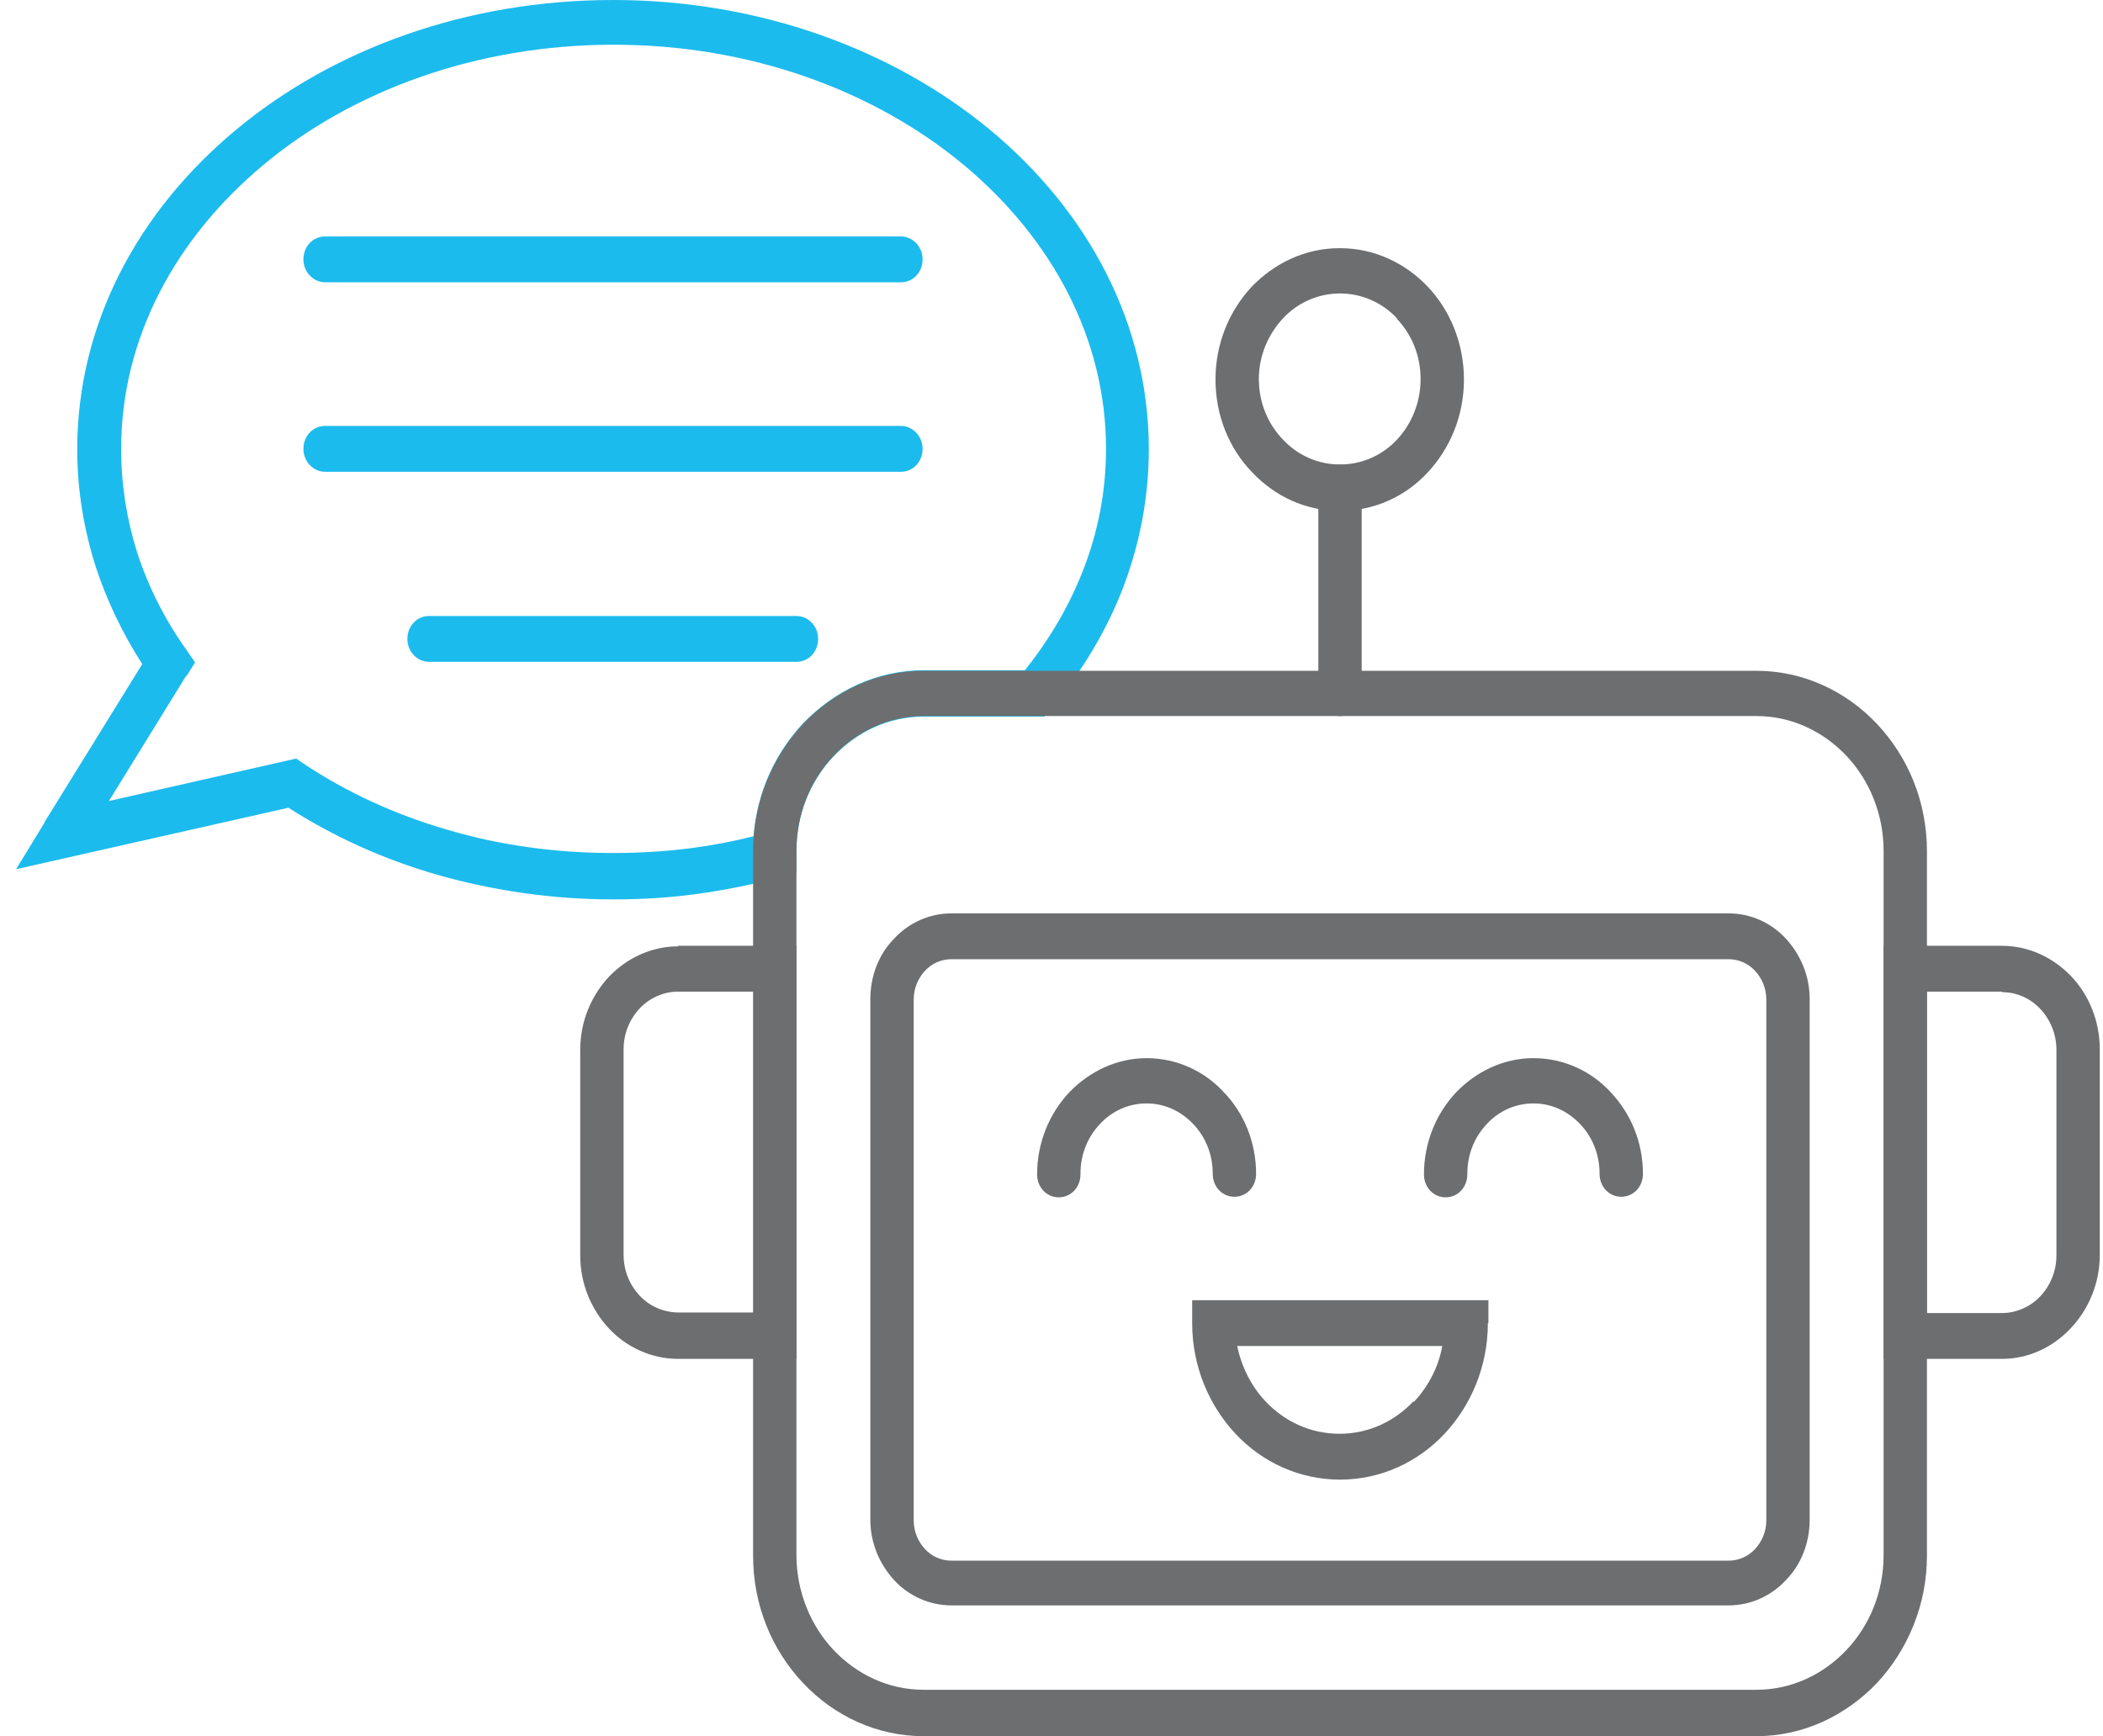 <svg width="109" height="90" viewBox="0 0 109 90" fill="none" xmlns="http://www.w3.org/2000/svg">
<path d="M98.751 49.028H103.763C105.146 49.028 106.413 49.636 107.335 50.592C108.257 51.548 108.833 52.91 108.833 54.388V65.051C108.833 66.529 108.257 67.862 107.335 68.847C106.413 69.832 105.146 70.441 103.763 70.441H97.627V49.028H98.751ZM103.763 51.404H99.874V68.065H103.763C104.541 68.065 105.261 67.717 105.751 67.196C106.269 66.645 106.586 65.892 106.586 65.08V54.417C106.586 53.606 106.269 52.852 105.751 52.302C105.232 51.751 104.541 51.433 103.763 51.433V51.404Z" fill="#6D6E70"/>
<path d="M39.033 51.404H35.144C34.366 51.404 33.646 51.751 33.157 52.273C32.638 52.824 32.321 53.577 32.321 54.388V65.051C32.321 65.863 32.638 66.616 33.157 67.167C33.675 67.717 34.395 68.036 35.173 68.036H39.062V51.375L39.033 51.404ZM35.144 49.028H41.28V70.441H35.144C33.761 70.441 32.465 69.832 31.572 68.876C30.65 67.891 30.074 66.558 30.074 65.08V54.417C30.074 52.939 30.65 51.606 31.572 50.621C32.494 49.665 33.761 49.057 35.144 49.057V49.028Z" fill="#6D6E70"/>
<path d="M70.577 35.931C70.577 36.597 70.087 37.118 69.454 37.118C68.82 37.118 68.33 36.597 68.33 35.931V25.267C68.33 24.601 68.82 24.079 69.454 24.079C70.087 24.079 70.577 24.601 70.577 25.267V35.931Z" fill="#6D6E70"/>
<path d="M69.453 12.865C71.21 12.865 72.824 13.619 74.005 14.865C75.157 16.082 75.877 17.791 75.877 19.675C75.877 21.558 75.157 23.239 74.005 24.485C72.852 25.731 71.239 26.484 69.453 26.484C67.667 26.484 66.082 25.731 64.901 24.485C63.72 23.268 63 21.558 63 19.675C63 17.791 63.72 16.111 64.873 14.865C66.054 13.648 67.638 12.865 69.424 12.865H69.453ZM72.42 16.516C71.671 15.705 70.605 15.212 69.453 15.212C68.301 15.212 67.235 15.705 66.486 16.516C65.737 17.328 65.247 18.429 65.247 19.646C65.247 20.863 65.708 21.964 66.486 22.775C67.235 23.587 68.301 24.079 69.453 24.079C70.605 24.079 71.671 23.587 72.42 22.775C73.169 21.964 73.63 20.863 73.63 19.646C73.63 18.429 73.169 17.328 72.391 16.516H72.42Z" fill="#6D6E70"/>
<path d="M49.317 47.347H89.59C90.743 47.347 91.808 47.84 92.558 48.651C93.306 49.462 93.796 50.563 93.796 51.78V78.786C93.796 80.003 93.335 81.133 92.558 81.916C91.808 82.727 90.743 83.22 89.59 83.22H49.317C48.165 83.22 47.099 82.727 46.35 81.916C45.601 81.104 45.111 80.003 45.111 78.786V51.78C45.111 50.563 45.572 49.433 46.35 48.651C47.099 47.84 48.165 47.347 49.317 47.347ZM89.59 49.723H49.317C48.77 49.723 48.28 49.955 47.934 50.332C47.589 50.708 47.358 51.23 47.358 51.809V78.815C47.358 79.395 47.589 79.916 47.934 80.293C48.28 80.67 48.77 80.901 49.317 80.901H89.59C90.138 80.901 90.627 80.67 90.973 80.293C91.319 79.916 91.549 79.395 91.549 78.815V51.809C91.549 51.23 91.319 50.708 90.973 50.332C90.627 49.955 90.138 49.723 89.59 49.723Z" fill="#6D6E70"/>
<path d="M56.001 60.879C56.001 61.545 55.511 62.067 54.877 62.067C54.244 62.067 53.754 61.545 53.754 60.879C53.754 59.227 54.388 57.721 55.425 56.62C56.462 55.547 57.873 54.852 59.429 54.852C60.985 54.852 62.425 55.518 63.433 56.62C64.47 57.692 65.104 59.198 65.104 60.85C65.104 61.516 64.614 62.038 63.98 62.038C63.347 62.038 62.857 61.516 62.857 60.85C62.857 59.836 62.483 58.938 61.849 58.271C61.215 57.605 60.38 57.199 59.429 57.199C58.478 57.199 57.614 57.605 57.009 58.271C56.375 58.938 56.001 59.836 56.001 60.85V60.879Z" fill="#6D6E70"/>
<path d="M76.052 60.879C76.052 61.545 75.562 62.067 74.928 62.067C74.294 62.067 73.805 61.545 73.805 60.879C73.805 59.227 74.438 57.721 75.475 56.62C76.513 55.547 77.924 54.852 79.48 54.852C81.035 54.852 82.476 55.518 83.484 56.62C84.521 57.721 85.155 59.198 85.155 60.85C85.155 61.516 84.665 62.038 84.032 62.038C83.398 62.038 82.908 61.516 82.908 60.85C82.908 59.836 82.534 58.938 81.9 58.271C81.266 57.605 80.43 57.199 79.48 57.199C78.529 57.199 77.665 57.605 77.06 58.271C76.426 58.938 76.052 59.836 76.052 60.85V60.879Z" fill="#6D6E70"/>
<path d="M77.117 68.587C77.117 70.818 76.253 72.846 74.87 74.324C73.487 75.802 71.557 76.7 69.454 76.7C67.351 76.7 65.421 75.802 64.038 74.324C62.655 72.846 61.791 70.818 61.791 68.587V67.399H77.146V68.587H77.117ZM73.286 72.672C74.006 71.89 74.553 70.905 74.754 69.775H64.125C64.355 70.876 64.874 71.89 65.594 72.643C66.573 73.686 67.927 74.324 69.425 74.324C70.923 74.324 72.277 73.686 73.257 72.643L73.286 72.672Z" fill="#6D6E70"/>
<path d="M9.649 35.032L5.645 41.523L15.353 39.321L15.727 39.581C17.945 41.059 20.51 42.247 23.247 43.03C25.897 43.812 28.777 44.218 31.773 44.218C33.185 44.218 34.568 44.131 35.893 43.957C36.987 43.812 38.025 43.609 39.062 43.348C39.235 41.059 40.185 39.031 41.625 37.495C43.239 35.815 45.428 34.742 47.877 34.742H53.12C54.416 33.12 55.453 31.352 56.173 29.469C56.922 27.527 57.326 25.441 57.326 23.268C57.326 17.531 54.502 12.344 49.951 8.548C45.313 4.694 38.889 2.318 31.802 2.318C24.716 2.318 18.262 4.694 13.653 8.548C9.102 12.344 6.279 17.531 6.279 23.268C6.279 25.122 6.567 26.919 7.114 28.657C7.69 30.425 8.554 32.135 9.649 33.67L10.11 34.337L9.678 35.032H9.649ZM2.303 42.624L7.373 34.424C6.365 32.859 5.558 31.178 4.982 29.44C4.348 27.469 4.003 25.412 4.003 23.297C4.003 16.806 7.143 10.953 12.242 6.722C17.254 2.55 24.168 0 31.773 0C39.379 0 46.293 2.579 51.305 6.722C56.404 10.953 59.544 16.806 59.544 23.297C59.544 25.76 59.083 28.136 58.248 30.367C57.383 32.656 56.087 34.8 54.474 36.742L54.128 37.148H47.877C46.062 37.148 44.42 37.93 43.21 39.205C42 40.48 41.28 42.218 41.28 44.131V45.232L40.445 45.464C39.062 45.84 37.65 46.13 36.181 46.333C34.741 46.536 33.271 46.623 31.773 46.623C28.605 46.623 25.522 46.159 22.67 45.348C19.847 44.536 17.254 43.348 14.95 41.871L0.834 45.058L2.303 42.653V42.624Z" fill="#1CBBED"/>
<path d="M22.239 34.308C21.634 34.308 21.115 33.786 21.115 33.12C21.115 32.453 21.605 31.932 22.239 31.932H41.281C41.886 31.932 42.404 32.453 42.404 33.12C42.404 33.786 41.914 34.308 41.281 34.308H22.239Z" fill="#1CBBED"/>
<path d="M16.85 24.456C16.245 24.456 15.727 23.934 15.727 23.268C15.727 22.601 16.216 22.08 16.85 22.08H46.695C47.3 22.08 47.818 22.601 47.818 23.268C47.818 23.934 47.329 24.456 46.695 24.456H16.85Z" fill="#1CBBED"/>
<path d="M16.85 14.633C16.245 14.633 15.727 14.111 15.727 13.445C15.727 12.778 16.216 12.257 16.85 12.257H46.695C47.3 12.257 47.818 12.778 47.818 13.445C47.818 14.111 47.329 14.633 46.695 14.633H16.85Z" fill="#1CBBED"/>
<path d="M47.877 34.772H91.031C93.451 34.772 95.669 35.815 97.282 37.524C98.895 39.234 99.875 41.552 99.875 44.131V80.641C99.875 83.22 98.867 85.538 97.282 87.247C95.669 88.928 93.48 90 91.031 90H47.877C45.457 90 43.239 88.957 41.626 87.247C40.012 85.538 39.033 83.22 39.033 80.641V44.131C39.033 41.552 40.041 39.234 41.626 37.524C43.239 35.844 45.428 34.772 47.877 34.772ZM91.031 37.118H47.877C46.062 37.118 44.42 37.901 43.21 39.176C42 40.451 41.28 42.189 41.28 44.102V80.612C41.28 82.524 42.029 84.292 43.21 85.538C44.42 86.813 46.062 87.595 47.877 87.595H91.031C92.846 87.595 94.488 86.813 95.698 85.538C96.908 84.263 97.628 82.524 97.628 80.612V44.102C97.628 42.189 96.879 40.422 95.698 39.176C94.488 37.901 92.846 37.118 91.031 37.118Z" fill="#6D6E70"/>
</svg>

